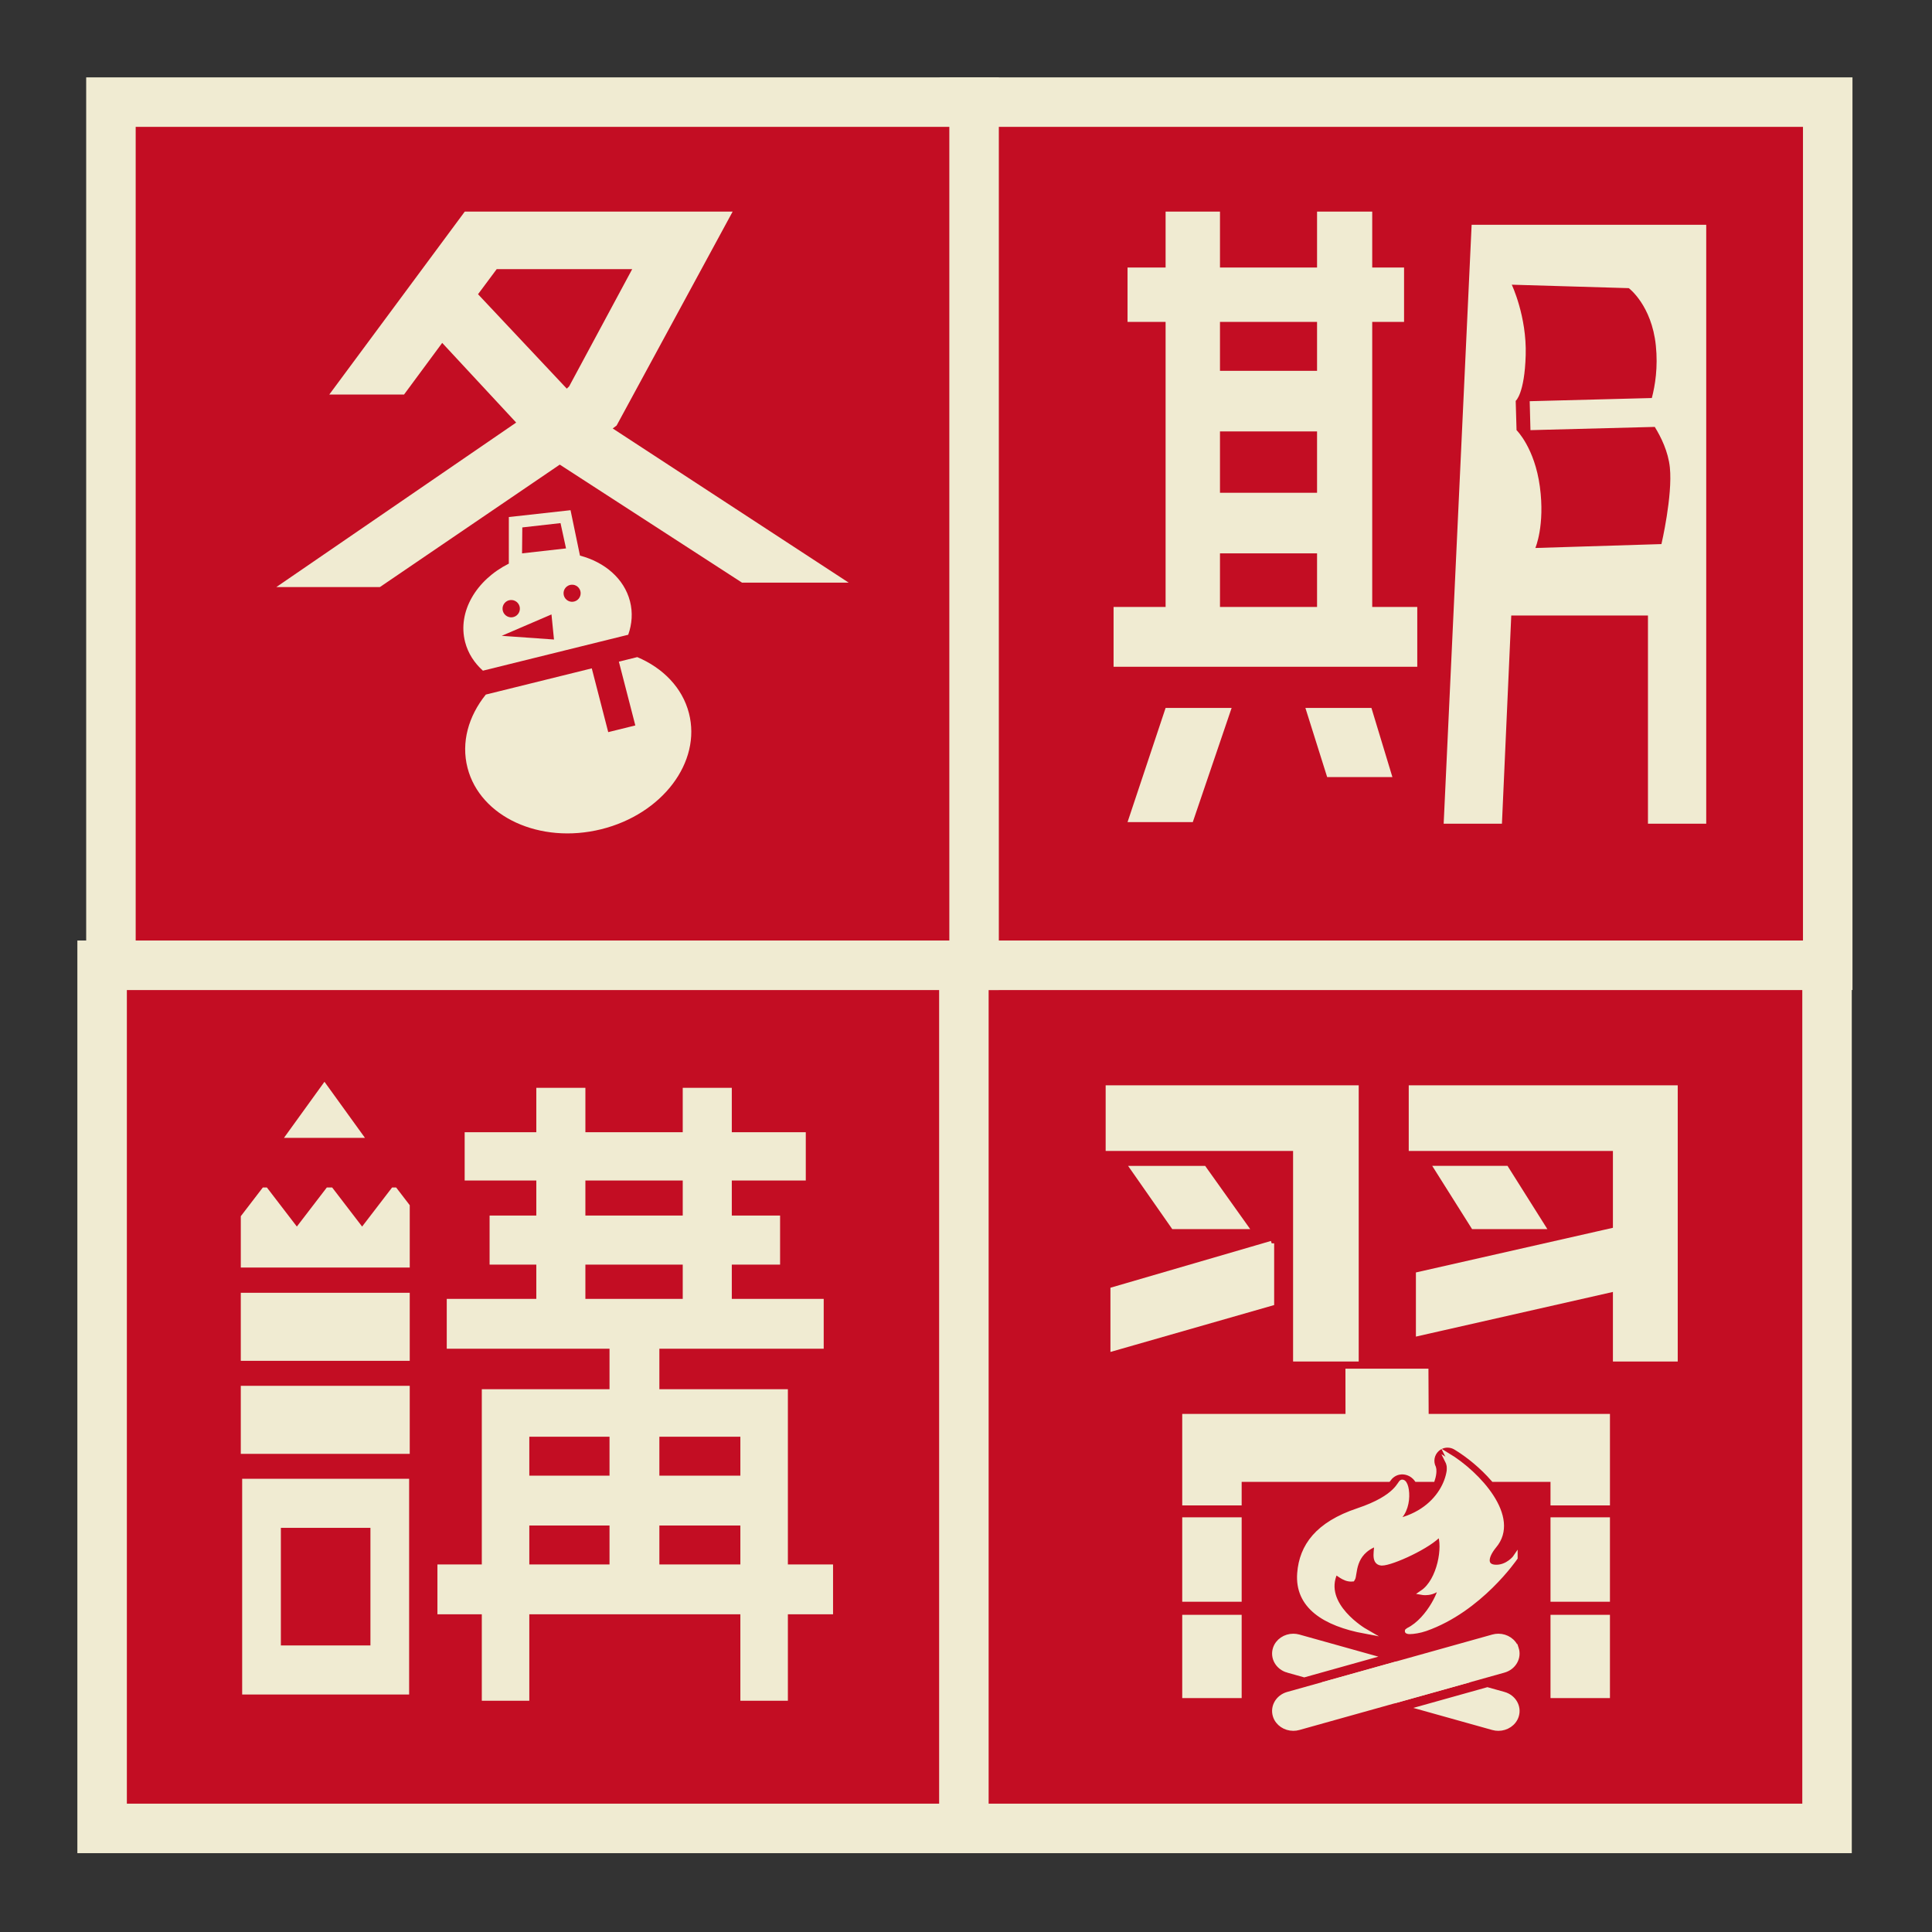 <?xml version="1.0" encoding="UTF-8" standalone="no"?><!DOCTYPE svg PUBLIC "-//W3C//DTD SVG 1.1//EN" "http://www.w3.org/Graphics/SVG/1.1/DTD/svg11.dtd"><svg width="100%" height="100%" viewBox="0 0 251 251" version="1.1" xmlns="http://www.w3.org/2000/svg" xmlns:xlink="http://www.w3.org/1999/xlink" xml:space="preserve" xmlns:serif="http://www.serif.com/" style="fill-rule:evenodd;clip-rule:evenodd;"><rect x="0" y="0" width="251" height="251" fill="#333333" stroke="none"/><rect x="13.266" y="125.404" width="112.138" height="112.138" style="fill:#c30d23;stroke:#f0ebd2;stroke-width:6.43px;"/><path d="M36.49,198.494l11.636,0l0,15.278l-11.636,0l0,-15.278Zm-5.028,21.652l21.692,0l0,-28.027l-21.692,0l0,28.027Z" style="fill:#f0ebd2;fill-rule:nonzero;"/><path d="M42.154,140.54l-5.261,7.287l10.522,-0l-5.261,-7.287Z" style="fill:#f0ebd2;fill-rule:nonzero;"/><rect x="31.283" y="180.042" width="21.949" height="8.839" style="fill:#f0ebd2;"/><rect x="31.283" y="167.955" width="21.949" height="8.839" style="fill:#f0ebd2;"/><path d="M96.186,191.714l-10.522,0l0,-5.059l10.522,0l0,5.059Zm0,11.535l-10.522,0l0,-5.059l10.522,0l0,5.059Zm-20.134,-38.954l12.648,0l0,4.452l-12.648,0l0,-4.452Zm0,-10.927l12.648,0l0,4.552l-12.648,0l0,-4.552Zm3.135,38.346l-10.42,0l0,-5.059l10.42,0l0,5.059Zm0,11.535l-10.42,0l0,-5.059l10.42,0l0,5.059Zm23.172,0l0,-22.766l-16.695,0l0,-5.261l21.349,0l0,-6.475l-11.94,0l0,-4.452l6.274,0l0,-6.374l-6.274,0l0,-4.553l9.612,0l0,-6.273l-9.612,0l0,-5.768l-6.374,0l0,5.768l-12.647,0l0,-5.768l-6.376,0l0,5.768l-9.308,0l0,6.273l9.308,0l0,4.553l-6.07,0l0,6.374l6.07,0l0,4.452l-11.635,0l0,6.475l21.146,0l0,5.261l-16.592,0l0,22.766l-5.766,0l0,6.475l5.766,0l0,11.232l6.171,0l0,-11.232l27.42,0l0,11.232l6.173,0l0,-11.232l5.868,0l0,-6.475l-5.868,0Z" style="fill:#f0ebd2;fill-rule:nonzero;"/><path d="M51.468,154.278l-0.532,0l-3.891,5.073l-3.889,-5.073l-0.699,0l-3.891,5.073l-3.891,-5.073l-0.532,0l-2.86,3.729l-0,6.667l21.949,0l-0,-8.096l-1.764,-2.3Z" style="fill:#f0ebd2;fill-rule:nonzero;"/><rect x="125.226" y="125.404" width="112.138" height="112.138" style="fill:#c30d23;stroke:#f0ebd2;stroke-width:6.43px;"/><path d="M152.466,159.357l9.326,-0l-5.389,-7.564l-9.221,-0l5.284,7.564Z" style="fill:#f0ebd2;fill-rule:nonzero;stroke:#f0ebd2;stroke-width:0.65px;stroke-miterlimit:10;"/><path d="M168.319,176.558l7.876,-0l-0,-35.231l-32.226,-0l-0,7.875l24.35,-0l-0,27.356Z" style="fill:#f0ebd2;fill-rule:nonzero;stroke:#f0ebd2;stroke-width:0.65px;stroke-miterlimit:10;"/><path d="M165.21,161.533l-20.62,6.01l0,7.667l20.62,-5.906l0,-7.771Z" style="fill:#f0ebd2;fill-rule:nonzero;stroke:#f0ebd2;stroke-width:0.65px;stroke-miterlimit:10;"/><path d="M195.675,151.792l-9.015,0l4.766,7.564l9.014,0l-4.765,-7.564Z" style="fill:#f0ebd2;fill-rule:nonzero;stroke:#f0ebd2;stroke-width:0.65px;stroke-miterlimit:10;"/><path d="M183.345,141.327l0,7.875l26.526,0l0,10.569l-25.595,5.803l0,7.667l25.595,-5.803l0,9.12l7.77,0l0,-35.231l-34.296,0Z" style="fill:#f0ebd2;fill-rule:nonzero;stroke:#f0ebd2;stroke-width:0.65px;stroke-miterlimit:10;"/><path d="M196.842,202.385c0,-0 -0.953,1.227 -2.448,1.227c-1.497,-0 -1.541,-1.227 -0.294,-2.757c3.162,-3.693 -2.049,-9.378 -6.039,-11.783c0.997,1.968 -0.667,7.63 -7.399,8.723c2.726,-0.869 2.285,-5.246 1.51,-5.246l-0.014,-0c-0.335,0.021 -0.499,1.966 -5.736,3.715c-5.24,1.75 -7.296,4.617 -7.569,8.114c-0.337,4.287 3.243,6.558 8.481,7.541c0,-0 -5.862,-3.387 -3.867,-7.651c0.356,-0 1.045,0.883 2.069,0.883c0.058,-0 0.117,-0.003 0.176,-0.009c0.375,-0.547 -0.124,-3.39 3.119,-4.592c0.126,0.656 -0.5,2.405 0.622,2.515c0.026,0.003 0.055,0.004 0.084,0.004c1.274,-0 6.187,-2.229 7.527,-3.831c0.748,1.64 0,6.123 -2.246,7.654c0,-0 0.14,0.024 0.357,0.024c0.434,-0 1.181,-0.098 1.763,-0.68c0.071,-0.07 0.123,-0.103 0.162,-0.103c0.42,-0.001 -1.286,4.27 -4.153,5.677c-0.22,0.108 -0.099,0.165 0.205,0.165c0.449,-0 1.294,-0.123 2.039,-0.383c7.084,-2.483 11.651,-9.207 11.651,-9.207Z" style="fill:#f0ebd2;fill-rule:nonzero;stroke:#f0ebd2;stroke-width:0.65px;stroke-miterlimit:10;"/><path d="M195.366,220.124l-2.125,-0.594l-8.422,2.357l9.143,2.558c0.235,0.065 0.47,0.096 0.703,0.096c1.043,-0 2.009,-0.63 2.327,-1.606c0.386,-1.193 -0.342,-2.452 -1.626,-2.811Z" style="fill:#f0ebd2;fill-rule:nonzero;stroke:#f0ebd2;stroke-width:0.65px;stroke-miterlimit:10;"/><path d="M167.322,216.99l2.122,0.594l8.424,-2.357l-9.143,-2.558c-0.235,-0.066 -0.47,-0.097 -0.703,-0.097c-1.045,-0 -2.01,0.631 -2.327,1.606c-0.387,1.194 0.342,2.451 1.627,2.812Z" style="fill:#f0ebd2;fill-rule:nonzero;stroke:#f0ebd2;stroke-width:0.65px;stroke-miterlimit:10;"/><path d="M181.342,216.2l-8.422,2.357l8.422,2.357l8.423,-2.357l-8.423,-2.357Z" style="fill:#f0ebd2;fill-rule:nonzero;stroke:#f0ebd2;stroke-width:0.65px;stroke-miterlimit:10;"/><path d="M196.99,214.178c-0.316,-0.976 -1.28,-1.606 -2.325,-1.606c-0.233,0 -0.468,0.031 -0.703,0.097l-26.641,7.455c-1.285,0.359 -2.014,1.618 -1.626,2.811c0.317,0.976 1.282,1.605 2.326,1.605c0.233,0 0.469,-0.03 0.703,-0.096l26.64,-7.454c1.285,-0.361 2.012,-1.619 1.626,-2.812" style="fill:#f0ebd2;fill-rule:nonzero;"/><path d="M196.99,214.178c-0.316,-0.976 -1.28,-1.606 -2.325,-1.606c-0.233,0 -0.468,0.031 -0.703,0.097l-26.641,7.455c-1.285,0.359 -2.014,1.618 -1.626,2.811c0.317,0.976 1.282,1.605 2.326,1.605c0.233,0 0.469,-0.03 0.703,-0.096l26.64,-7.454c1.285,-0.361 2.012,-1.619 1.626,-2.812Z" style="fill:none;fill-rule:nonzero;stroke:#f0ebd2;stroke-width:0.65px;stroke-miterlimit:10;"/><rect x="201.762" y="210.118" width="7.072" height="10.167" style="fill:#f0ebd2;stroke:#f0ebd2;stroke-width:0.65px;stroke-miterlimit:10;"/><rect x="153.917" y="210.118" width="7.071" height="10.167" style="fill:#f0ebd2;stroke:#f0ebd2;stroke-width:0.65px;stroke-miterlimit:10;"/><rect x="153.917" y="197.451" width="7.071" height="10.317" style="fill:#f0ebd2;stroke:#f0ebd2;stroke-width:0.65px;stroke-miterlimit:10;"/><rect x="201.762" y="197.451" width="7.072" height="10.317" style="fill:#f0ebd2;stroke:#f0ebd2;stroke-width:0.65px;stroke-miterlimit:10;"/><path d="M191.213,192.195c-1.023,-0.96 -2.127,-1.795 -3.152,-2.412c0.286,0.564 0.343,1.436 0.135,2.412l3.017,-0Z" style="fill:#f0ebd2;fill-rule:nonzero;stroke:#f0ebd2;stroke-width:0.65px;stroke-miterlimit:10;"/><path d="M185.283,184.018l-0.028,-5.876l-10.134,0l0.007,5.462l0.726,0.414l-21.937,0l0,11.238l7.071,0l0,-3.062l19.373,0c0.266,-0.359 0.781,-0.906 1.664,-0.965c0.046,-0.002 0.103,-0.005 0.147,-0.005c0.342,0 1.228,0.094 1.878,0.97l2.05,0c0.247,-0.768 0.21,-1.335 0.145,-1.498c-0.408,-0.809 -0.232,-1.788 0.432,-2.404c0.385,-0.359 0.883,-0.543 1.384,-0.543c0.361,0 0.724,0.095 1.051,0.291c1.658,1.001 3.45,2.467 4.915,4.154l7.734,0l0,3.062l7.073,0l0,-11.238l-23.551,0Z" style="fill:#f0ebd2;fill-rule:nonzero;stroke:#f0ebd2;stroke-width:0.65px;stroke-miterlimit:10;"/><rect x="125.315" y="13.266" width="112.138" height="112.138" style="fill:#c30d23;stroke:#f0ebd2;stroke-width:6.43px;"/><path d="M169.594,91.974l2.827,8.981l8.476,-0l-2.724,-8.981l-8.579,-0Z" style="fill:#f0ebd2;fill-rule:nonzero;"/><path d="M146.487,106.807l8.476,-0l5.046,-14.833l-8.577,-0l-4.945,14.833Z" style="fill:#f0ebd2;fill-rule:nonzero;"/><path d="M171.108,48.177l-12.612,0l0,-6.357l12.612,0l0,6.357Zm0,15.843l-12.612,0l0,-7.971l12.612,0l0,7.971Zm0,14.834l-12.612,0l0,-6.963l12.612,0l0,6.963Zm7.167,-37.034l4.136,0l0,-7.064l-4.136,0l0,-7.266l-7.167,0l0,7.266l-12.612,0l0,-7.266l-7.064,0l0,7.266l-4.945,0l0,7.064l4.945,0l0,37.034l-6.76,0l0,7.77l39.456,0l0,-7.77l-5.853,0l0,-37.034Z" style="fill:#f0ebd2;fill-rule:nonzero;"/><path d="M215.849,70.686l-16.381,0.507c-0,-0 1.265,-2.905 0.588,-7.959c-0.678,-5.057 -3.031,-7.352 -3.031,-7.352l-0.11,-3.8c-0,-0 1.155,-0.913 1.299,-5.947c0.148,-5.035 -1.81,-9.149 -1.81,-9.149l15.205,0.45c-0,-0 2.966,2.205 3.512,7.447c0.296,2.833 -0.098,5.222 -0.52,6.828l-15.867,0.412l0.098,3.76l16.15,-0.42c0.793,1.28 1.752,3.203 1.962,5.278c0.372,3.668 -1.095,9.945 -1.095,9.945m-24.659,-41.48l-3.633,77.804l7.57,-0l1.211,-27.045l17.76,-0l-0,27.045l7.57,-0l-0,-77.804l-30.478,-0Z" style="fill:#f0ebd2;fill-rule:nonzero;"/><rect x="14.412" y="13.266" width="112.138" height="112.138" style="fill:#c30d23;stroke:#f0ebd2;stroke-width:6.43px;"/><path d="M62.104,38.224l11.53,12.266l0.304,-0.288l8.195,-15.237l-17.603,-0l-2.426,3.259Zm17.499,17.441l30.655,20.029l-13.859,-0l-23.675,-15.333l-23.367,15.908l-13.456,-0l31.159,-21.37l-9.61,-10.351l-4.958,6.709l-9.712,-0l17.603,-23.767l34.801,-0l-15.074,27.792l-0.507,0.383Z" style="fill:#f0ebd2;fill-rule:nonzero;"/><path d="M66.303,77.956c0.618,-0.061 1.172,0.39 1.233,1.009c0.062,0.619 -0.39,1.171 -1.008,1.233c-0.619,0.062 -1.171,-0.39 -1.233,-1.009c-0.063,-0.619 0.39,-1.171 1.008,-1.233m5.344,1.869l0.326,3.26l-6.791,-0.481l6.465,-2.779Zm-3.79,-11.304l4.965,-0.56l0.715,3.287l-5.713,0.643l0.033,-3.37Zm7.574,8.44c0.062,0.611 -0.384,1.155 -0.996,1.216c-0.61,0.061 -1.153,-0.384 -1.214,-0.995c-0.062,-0.61 0.385,-1.155 0.994,-1.215c0.61,-0.061 1.155,0.384 1.216,0.994m-12.693,10.171l18.879,-4.668c0.496,-1.402 0.607,-2.886 0.231,-4.347c-0.76,-2.946 -3.282,-5.086 -6.499,-5.934l-1.226,-5.9l-8.015,0.888l-0.003,6.053c-4.24,2.128 -6.693,6.255 -5.678,10.19c0.378,1.46 1.197,2.715 2.311,3.718" style="fill:#f0ebd2;fill-rule:nonzero;"/><path d="M89.505,92.65c-0.856,-3.315 -3.376,-5.868 -6.712,-7.28l-2.391,0.591l2.138,8.286l-3.52,0.87l-2.138,-8.285l-13.767,3.405c-2.251,2.793 -3.231,6.21 -2.374,9.526c1.642,6.368 9.412,9.937 17.356,7.973c7.944,-1.964 13.051,-8.718 11.408,-15.086" style="fill:#f0ebd2;fill-rule:nonzero;"/></svg>